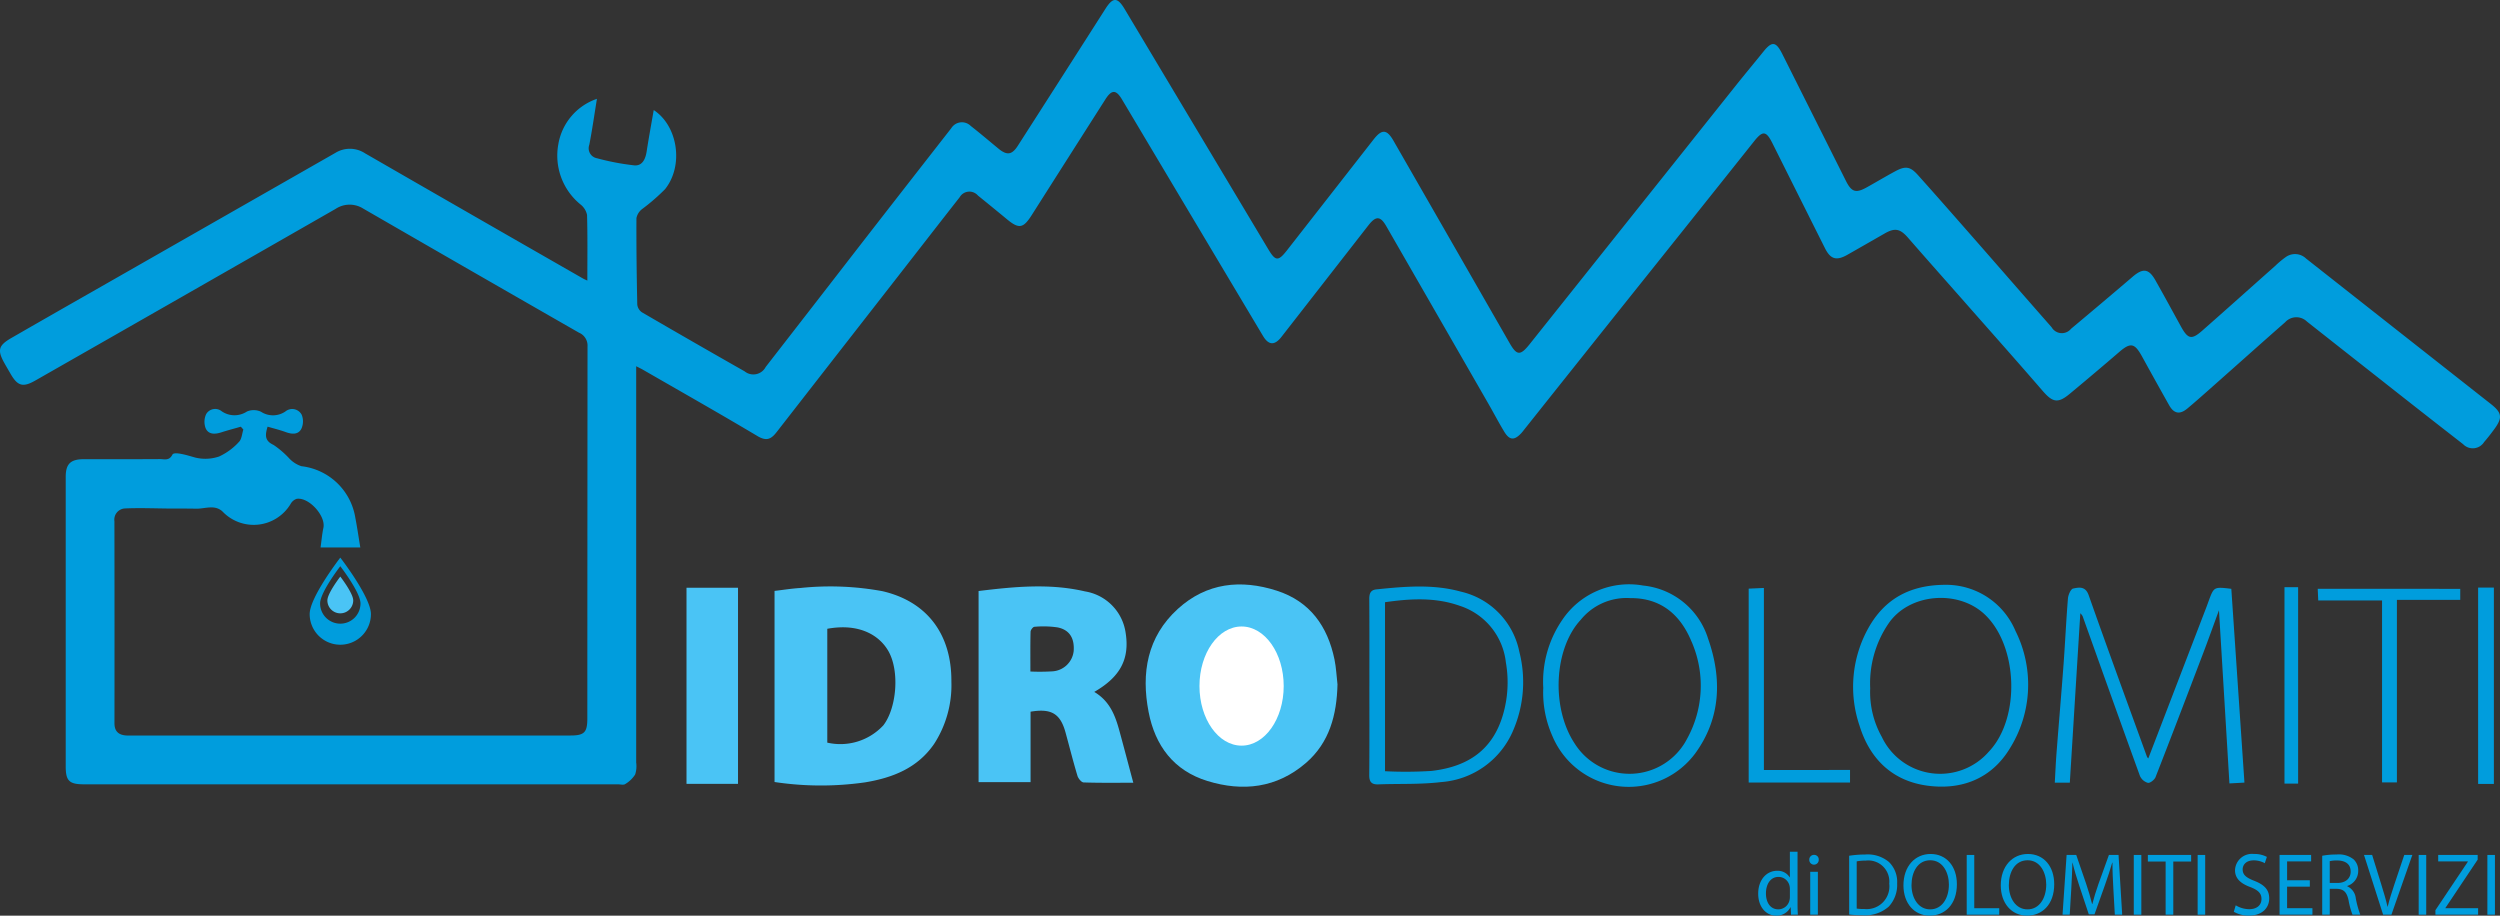 <?xml version="1.0" encoding="UTF-8"?>
<svg xmlns="http://www.w3.org/2000/svg" xmlns:xlink="http://www.w3.org/1999/xlink" width="327" height="119.768" viewBox="0 0 327 119.768">
  <rect x="0" y="0" width="327" height="119.768" fill="#333333" stroke="none"/>
  <defs>
    <clipPath id="clip-path">
      <rect id="Rettangolo_1888" data-name="Rettangolo 1888" width="327" height="119.768" fill="none"></rect>
    </clipPath>
  </defs>
  <g id="Raggruppa_30607" data-name="Raggruppa 30607" transform="translate(3742 -1003.116)">
    <g id="Raggruppa_30593" data-name="Raggruppa 30593" transform="translate(-3742 1003.116)">
      <g id="Raggruppa_12818" data-name="Raggruppa 12818" clip-path="url(#clip-path)">
        <path id="Tracciato_11880" data-name="Tracciato 11880" d="M549.408,263.665v6.781c0,.5.011,1.067.046,1.449h-.9l-.046-.974h-.023a2.025,2.025,0,0,1-1.872,1.1c-1.328,0-2.349-1.148-2.349-2.852-.011-1.866,1.123-3.014,2.463-3.014a1.826,1.826,0,0,1,1.656.858h.023v-3.35Zm-1,4.9a1.85,1.85,0,0,0-.045-.429,1.477,1.477,0,0,0-1.442-1.182c-1.033,0-1.645.927-1.645,2.168,0,1.136.545,2.075,1.623,2.075a1.509,1.509,0,0,0,1.464-1.217,1.826,1.826,0,0,0,.045-.441Z" transform="translate(-314.29 -152.255)" fill="#009ddd"></path>
        <path id="Tracciato_11881" data-name="Tracciato 11881" d="M561.3,265.263a.619.619,0,1,1-1.237,0,.615.615,0,0,1,.624-.637.6.6,0,0,1,.613.637m-1.113,1.577h1v5.611h-1Z" transform="translate(-323.409 -152.81)" fill="#009ddd"></path>
        <path id="Tracciato_11882" data-name="Tracciato 11882" d="M572.411,264.678a13.874,13.874,0,0,1,2.1-.162,4.321,4.321,0,0,1,3.1.974,3.64,3.64,0,0,1,1.078,2.806,4.181,4.181,0,0,1-1.1,3.037,4.65,4.65,0,0,1-3.382,1.125,15.614,15.614,0,0,1-1.793-.093Zm.987,6.909a6.139,6.139,0,0,0,1,.058,2.972,2.972,0,0,0,3.257-3.316,2.756,2.756,0,0,0-3.1-3.014,5.5,5.5,0,0,0-1.157.1Z" transform="translate(-330.542 -152.746)" fill="#009ddd"></path>
        <path id="Tracciato_11883" data-name="Tracciato 11883" d="M596.211,268.3c0,2.689-1.6,4.116-3.552,4.116-2.021,0-3.439-1.6-3.439-3.965,0-2.481,1.509-4.1,3.551-4.1,2.088,0,3.439,1.634,3.439,3.953m-5.935.128c0,1.669.886,3.164,2.44,3.164s2.451-1.472,2.451-3.246c0-1.553-.794-3.177-2.44-3.177s-2.451,1.542-2.451,3.258" transform="translate(-340.249 -152.652)" fill="#009ddd"></path>
        <path id="Tracciato_11884" data-name="Tracciato 11884" d="M608.8,264.653h.987v6.967h3.268v.846H608.8Z" transform="translate(-351.554 -152.825)" fill="#009ddd"></path>
        <path id="Tracciato_11885" data-name="Tracciato 11885" d="M626.342,268.3c0,2.689-1.6,4.116-3.552,4.116-2.021,0-3.439-1.6-3.439-3.965,0-2.481,1.509-4.1,3.551-4.1,2.088,0,3.439,1.634,3.439,3.953m-5.935.128c0,1.669.886,3.164,2.44,3.164s2.451-1.472,2.451-3.246c0-1.553-.794-3.177-2.44-3.177s-2.451,1.542-2.451,3.258" transform="translate(-357.649 -152.652)" fill="#009ddd"></path>
        <path id="Tracciato_11886" data-name="Tracciato 11886" d="M645.1,269.035c-.057-1.09-.125-2.4-.114-3.373h-.034c-.261.916-.578,1.889-.964,2.968l-1.35,3.791h-.749l-1.237-3.721c-.363-1.1-.669-2.11-.885-3.037h-.023c-.022.974-.079,2.283-.147,3.454l-.2,3.35h-.942l.533-7.813h1.26l1.3,3.779c.318.963.579,1.82.772,2.632h.034c.193-.788.465-1.647.806-2.632l1.362-3.779h1.259l.477,7.813h-.964Z" transform="translate(-368.675 -152.825)" fill="#009ddd"></path>
        <rect id="Rettangolo_1881" data-name="Rettangolo 1881" width="0.987" height="7.813" transform="translate(279.099 111.828)" fill="#009ddd"></rect>
        <path id="Tracciato_11887" data-name="Tracciato 11887" d="M667.2,265.511h-2.327v-.858h5.663v.858H668.2v6.956h-1Z" transform="translate(-383.934 -152.826)" fill="#009ddd"></path>
        <rect id="Rettangolo_1882" data-name="Rettangolo 1882" width="0.987" height="7.813" transform="translate(287.451 111.828)" fill="#009ddd"></rect>
        <path id="Tracciato_11888" data-name="Tracciato 11888" d="M691.734,271.063a3.446,3.446,0,0,0,1.77.51c1.01,0,1.6-.545,1.6-1.333,0-.73-.409-1.148-1.441-1.553-1.248-.452-2.02-1.113-2.02-2.214a2.219,2.219,0,0,1,2.474-2.122,3.415,3.415,0,0,1,1.691.383l-.272.823a3,3,0,0,0-1.452-.371c-1.044,0-1.442.638-1.442,1.17,0,.731.465,1.09,1.521,1.507,1.294.51,1.952,1.148,1.952,2.3,0,1.206-.874,2.249-2.678,2.249a3.889,3.889,0,0,1-1.952-.5Z" transform="translate(-399.302 -152.651)" fill="#009ddd"></path>
        <path id="Tracciato_11889" data-name="Tracciato 11889" d="M709.6,268.8h-2.974v2.817h3.314v.846h-4.3v-7.813h4.13v.846h-3.143v2.469H709.6Z" transform="translate(-407.474 -152.826)" fill="#009ddd"></path>
        <path id="Tracciato_11890" data-name="Tracciato 11890" d="M718.849,264.678a10.067,10.067,0,0,1,1.895-.163,3.083,3.083,0,0,1,2.213.638,1.966,1.966,0,0,1,.6,1.484,2.047,2.047,0,0,1-1.441,1.994v.035a1.942,1.942,0,0,1,1.124,1.577,12.7,12.7,0,0,0,.59,2.144H722.81a10.246,10.246,0,0,1-.511-1.866c-.227-1.078-.635-1.484-1.532-1.518h-.931v3.385h-.987Zm.987,3.559h1.01c1.055,0,1.725-.591,1.725-1.484,0-1.008-.715-1.448-1.759-1.46a4,4,0,0,0-.977.093Z" transform="translate(-415.104 -152.746)" fill="#009ddd"></path>
        <path id="Tracciato_11891" data-name="Tracciato 11891" d="M734.289,272.466l-2.5-7.813h1.066l1.192,3.849c.329,1.055.613,2.005.817,2.921h.023c.216-.9.533-1.89.873-2.91l1.294-3.86h1.056l-2.735,7.813Z" transform="translate(-422.578 -152.825)" fill="#009ddd"></path>
        <rect id="Rettangolo_1883" data-name="Rettangolo 1883" width="0.987" height="7.813" transform="translate(316.363 111.828)" fill="#009ddd"></rect>
        <path id="Tracciato_11892" data-name="Tracciato 11892" d="M753.894,271.875l4.244-6.341V265.5h-3.881v-.846h5.163v.614l-4.221,6.318v.035h4.278v.846h-5.583Z" transform="translate(-435.341 -152.825)" fill="#009ddd"></path>
        <rect id="Rettangolo_1884" data-name="Rettangolo 1884" width="0.987" height="7.813" transform="translate(325.35 111.828)" fill="#009ddd"></rect>
        <path id="Tracciato_11893" data-name="Tracciato 11893" d="M76.825,36.7c0-2.948.04-5.771-.039-8.591a2.354,2.354,0,0,0-.851-1.362,8.235,8.235,0,0,1-2.906-7.879,7.617,7.617,0,0,1,5.051-5.942c-.353,2.158-.626,4.1-1,6.013A1.322,1.322,0,0,0,78.088,20.7a32.291,32.291,0,0,0,4.885.931c1.04.089,1.456-.826,1.608-1.811.277-1.8.609-3.589.926-5.425,3.178,2.086,3.942,7.271,1.482,10.349a26.15,26.15,0,0,1-3.008,2.607,1.994,1.994,0,0,0-.735,1.175c-.018,3.767.028,7.534.109,11.3a1.423,1.423,0,0,0,.6,1.018q6.7,3.9,13.443,7.728A1.815,1.815,0,0,0,100.151,48q6.161-7.93,12.308-15.871,5.974-7.689,11.969-15.361a1.636,1.636,0,0,1,2.548-.293c1.225.956,2.408,1.967,3.608,2.954,1.128.928,1.775.844,2.562-.385Q138.88,10.1,144.6,1.138c.982-1.535,1.57-1.516,2.507.051q9.4,15.722,18.8,31.438c.932,1.555,1.3,1.564,2.433.112Q174,25.5,179.651,18.261c1.089-1.4,1.742-1.374,2.618.151q7.6,13.23,15.19,26.468c.934,1.63,1.395,1.669,2.6.16q13.517-16.956,27.036-33.913c1.171-1.468,2.377-2.909,3.555-4.372,1.124-1.4,1.645-1.34,2.47.3q4.165,8.3,8.324,16.6c.731,1.458,1.289,1.647,2.692.87,1.246-.69,2.467-1.425,3.718-2.1,1.364-.74,1.98-.678,3.011.472,2.7,3.014,5.366,6.064,8.036,9.108,3.154,3.6,6.289,7.211,9.451,10.8a1.547,1.547,0,0,0,2.54.2q4.044-3.38,8.051-6.8c1.354-1.162,2.112-1.087,2.992.468,1.119,1.98,2.205,3.98,3.3,5.974.946,1.723,1.41,1.843,2.843.582,3.194-2.81,6.361-5.65,9.544-8.474a11.542,11.542,0,0,1,1.417-1.173,2.077,2.077,0,0,1,2.59.231Q313.7,43.32,325.781,52.824c1.5,1.181,1.579,1.811.436,3.36-.412.559-.837,1.11-1.293,1.633a1.753,1.753,0,0,1-2.75.282q-5.559-4.321-11.086-8.684-4.671-3.67-9.334-7.35a1.982,1.982,0,0,0-2.862.089c-3.166,2.778-6.3,5.587-9.456,8.379-1.1.976-2.2,1.96-3.328,2.9-.991.825-1.756.682-2.382-.425-1.2-2.128-2.383-4.267-3.564-6.407-.962-1.744-1.495-1.828-2.981-.548q-3.206,2.762-6.463,5.462c-1.544,1.282-2.226,1.132-3.55-.4-3.208-3.714-6.47-7.381-9.713-11.064-2.622-2.978-5.261-5.941-7.867-8.933-1.038-1.192-1.716-1.355-3.062-.585q-2.438,1.4-4.877,2.788c-1.438.821-2.215.6-2.943-.853q-3.442-6.868-6.877-13.739c-.818-1.633-1.27-1.659-2.384-.259q-8.468,10.641-16.965,21.26-6.494,8.141-12.979,16.29c-.178.224-.346.457-.541.664-.9.95-1.52.909-2.206-.22-.718-1.182-1.357-2.412-2.046-3.611q-6.688-11.638-13.384-23.271c-.77-1.339-1.357-1.366-2.338-.108q-5.685,7.293-11.369,14.587c-.893,1.146-1.678,1.117-2.417-.12q-9.229-15.461-18.443-30.932c-.772-1.295-1.344-1.312-2.171-.016q-4.824,7.567-9.637,15.142c-1.106,1.742-1.67,1.841-3.238.545q-1.889-1.561-3.794-3.1a1.469,1.469,0,0,0-2.394.223c-2.848,3.628-5.671,7.275-8.507,10.911q-7.721,9.9-15.433,19.805c-.746.964-1.353,1.206-2.512.515-4.96-2.955-9.986-5.8-14.989-8.682-.21-.121-.43-.223-.869-.449V49.58q0,25.079,0,50.159a3.533,3.533,0,0,1-.136,1.568,3.923,3.923,0,0,1-1.3,1.25c-.226.153-.638.031-.966.031H10.973c-1.918,0-2.377-.452-2.377-2.34q0-18.933,0-37.865c0-1.7.622-2.317,2.362-2.32,3.319-.007,6.639.011,9.958-.014.574,0,1.208.263,1.634-.581.261-.518,2.523.277,3.068.4a5.578,5.578,0,0,0,3.034-.155,8.086,8.086,0,0,0,2.6-1.907c.368-.362.4-1.069.579-1.619l-.33-.375c-.851.245-1.71.468-2.553.74-.809.262-1.658.308-2.039-.512a2.384,2.384,0,0,1,.055-1.869,1.362,1.362,0,0,1,2.045-.369,2.951,2.951,0,0,0,3.291.024,2.251,2.251,0,0,1,1.835.029,2.871,2.871,0,0,0,3.183-.025,1.4,1.4,0,0,1,2.133.4,2.294,2.294,0,0,1-.034,1.855c-.414.8-1.247.723-2.05.429-.758-.277-1.549-.467-2.366-.707-.386,1.241-.3,1.887.787,2.394a11.92,11.92,0,0,1,2.1,1.817,3.79,3.79,0,0,0,1.539.961,8.074,8.074,0,0,1,7.053,6.763c.238,1.218.412,2.448.649,3.87h-5.2c.133-.944.2-1.766.371-2.565.337-1.563-1.9-4.051-3.5-3.8a1.419,1.419,0,0,0-.766.63A5.63,5.63,0,0,1,29.1,66.9c-1.032-.947-2.306-.333-3.474-.363-1.124-.028-2.249-.012-3.374-.02-1.963-.014-3.928-.1-5.886-.014a1.47,1.47,0,0,0-1.4,1.68q.023,13.216.006,26.432c0,1.084.589,1.54,1.6,1.589.2.01.41,0,.615,0H74.6c1.818,0,2.223-.39,2.223-2.22q.006-24.341.025-48.682a1.827,1.827,0,0,0-1.128-1.792q-14.14-8.1-28.25-16.25a3.315,3.315,0,0,0-3.568.061Q24.273,38.565,4.623,49.772c-1.622.927-2.315.734-3.248-.888-.263-.458-.533-.912-.791-1.373-.963-1.727-.8-2.325.953-3.333q5.188-2.983,10.39-5.945Q27.89,29.12,43.852,20.006a3.62,3.62,0,0,1,3.907.054q14.224,8.2,28.476,16.357c.169.1.35.17.59.284" transform="translate(0 0)" fill="#009ddd"></path>
        <path id="Tracciato_11894" data-name="Tracciato 11894" d="M239.762,207.144V182.149c1.122-.13,2.237-.314,3.359-.379a37.64,37.64,0,0,1,10.742.412c5.855,1.351,9.079,5.644,9.031,11.847a14.115,14.115,0,0,1-2.251,8.121c-2.168,3.169-5.431,4.442-9.025,5.038a40.634,40.634,0,0,1-11.857-.043m6.9-20.04v14.89A7.677,7.677,0,0,0,254,199.725c1.735-2.268,2.138-7.06.669-9.677-1.138-2.027-3.751-3.726-8.01-2.944" transform="translate(-138.452 -104.858)" fill="#4ac4f5"></path>
        <path id="Tracciato_11895" data-name="Tracciato 11895" d="M379.739,194.006c-.094,3.964-1.041,7.6-4.139,10.272-3.79,3.268-8.239,3.783-12.885,2.348-4.4-1.358-6.83-4.618-7.683-9.02-.987-5.1-.187-9.83,3.817-13.481,3.759-3.427,8.251-3.9,12.946-2.389,4.341,1.394,6.653,4.65,7.55,8.992.222,1.074.267,2.184.394,3.277" transform="translate(-204.795 -104.475)" fill="#4ac4f5"></path>
        <path id="Tracciato_11896" data-name="Tracciato 11896" d="M318.056,195.32c2.056,1.218,2.756,3.128,3.3,5.123.6,2.193,1.176,4.392,1.808,6.758-2.206,0-4.356.033-6.5-.04-.286-.01-.7-.519-.806-.872-.562-1.869-1.038-3.764-1.554-5.647-.678-2.474-1.843-3.192-4.577-2.734v9.217h-6.8v-25c4.663-.571,9.3-1.026,13.906.047a6.406,6.406,0,0,1,5.328,5.413c.551,3.451-.72,5.794-4.11,7.739m-8.352-2.671a26.979,26.979,0,0,0,2.794-.017,2.98,2.98,0,0,0,2.874-2.667c.117-1.67-.54-2.766-2.1-3.085a12.883,12.883,0,0,0-3.039-.079c-.184.007-.5.416-.5.645-.043,1.7-.023,3.4-.023,5.2" transform="translate(-174.929 -104.819)" fill="#4ac4f5"></path>
        <path id="Tracciato_11897" data-name="Tracciato 11897" d="M648.295,204.243q3.809-9.913,7.619-19.833c.1-.264.194-.532.293-.8.676-1.819.676-1.819,2.947-1.549.567,8.369,1.137,16.779,1.717,25.347l-1.964.108c-.456-7.554-.906-15-1.368-22.645-.719,1.958-1.371,3.787-2.061,5.6-2.061,5.414-4.126,10.826-6.235,16.221-.136.348-.711.8-1,.747a1.616,1.616,0,0,1-1.039-.9c-2.527-6.958-5.006-13.934-7.5-20.9a1.6,1.6,0,0,0-.3-.382c-.458,7.386-.914,14.729-1.374,22.159h-1.966c.076-1.326.127-2.578.224-3.826.3-3.906.64-7.809.928-11.716.21-2.85.337-5.706.57-8.554.038-.467.364-1.227.674-1.293.764-.16,1.611-.341,2.038.87,2.49,7.061,5.069,14.09,7.624,21.128a.742.742,0,0,0,.175.223" transform="translate(-367.298 -105.044)" fill="#009ddd"></path>
        <rect id="Rettangolo_1885" data-name="Rettangolo 1885" width="6.736" height="25.651" transform="translate(89.795 76.877)" fill="#4ac4f5"></rect>
        <path id="Tracciato_11898" data-name="Tracciato 11898" d="M477.7,194.517a14.31,14.31,0,0,1,2.488-8.929,10.514,10.514,0,0,1,10.564-4.489,9.944,9.944,0,0,1,8.514,6.971c1.832,5.217,1.658,10.4-1.7,15a10.829,10.829,0,0,1-18.681-2.3,14,14,0,0,1-1.188-6.249m11.4-11.775a7.724,7.724,0,0,0-6.482,2.818c-3.528,3.783-3.908,11.52-.8,16.211a8.476,8.476,0,0,0,14.709-.661,14.375,14.375,0,0,0,.514-12.81c-1.454-3.426-3.984-5.592-7.946-5.559" transform="translate(-275.84 -104.511)" fill="#009ddd"></path>
        <path id="Tracciato_11899" data-name="Tracciato 11899" d="M585.661,181.031a9.844,9.844,0,0,1,9.225,6.015,15.727,15.727,0,0,1-.738,15.4c-2.388,3.923-6.257,5.449-10.728,4.862-4.6-.6-7.57-3.477-8.918-7.835a15.79,15.79,0,0,1,1.191-12.859c2.093-3.7,5.347-5.556,9.967-5.583m-9.768,13.53a11.959,11.959,0,0,0,1.518,6.362,8.446,8.446,0,0,0,14.007,1.921c4.162-4.383,3.82-13.892-.6-17.989-3.472-3.221-9.827-2.712-12.525,1.232a13.894,13.894,0,0,0-2.4,8.474" transform="translate(-331.269 -104.537)" fill="#009ddd"></path>
        <path id="Tracciato_11900" data-name="Tracciato 11900" d="M423.874,194.649c0-3.809.015-7.618-.013-11.427-.005-.711.141-1.2.921-1.285,3.7-.379,7.4-.715,11.055.293a10.112,10.112,0,0,1,7.653,7.872,15.957,15.957,0,0,1-.8,10.268,11.1,11.1,0,0,1-9.443,6.772c-2.7.327-5.463.195-8.2.3-.917.035-1.2-.354-1.189-1.244.035-3.849.015-7.7.015-11.549m2.048,11.071a53.284,53.284,0,0,0,6.092-.039c4.291-.5,7.869-2.369,9.326-7.315a15.087,15.087,0,0,0,.389-6.881,8.8,8.8,0,0,0-6.056-7.409c-3.2-1.128-6.467-.933-9.751-.462Z" transform="translate(-244.76 -104.845)" fill="#009ddd"></path>
        <path id="Tracciato_11901" data-name="Tracciato 11901" d="M736.1,182.28v1.44h-8.286V207.6H725.87v-23.8h-8.346c-.025-.555-.043-.981-.067-1.529Z" transform="translate(-414.299 -105.259)" fill="#009ddd"></path>
        <path id="Tracciato_11902" data-name="Tracciato 11902" d="M554.565,205.806v1.647H541.309V182.09L543.3,182v23.809Z" transform="translate(-312.582 -105.095)" fill="#009ddd"></path>
        <rect id="Rettangolo_1886" data-name="Rettangolo 1886" width="2.059" height="25.683" transform="translate(324.139 76.855)" fill="#009ddd"></rect>
        <rect id="Rettangolo_1887" data-name="Rettangolo 1887" width="1.785" height="25.689" transform="translate(298.81 76.805)" fill="#009ddd"></rect>
        <path id="Tracciato_11903" data-name="Tracciato 11903" d="M382.318,201.723c0,4.3-2.466,7.793-5.509,7.793s-5.509-3.489-5.509-7.793,2.466-7.793,5.509-7.793,5.509,3.489,5.509,7.793" transform="translate(-214.41 -111.986)" fill="#fff"></path>
        <path id="Tracciato_11904" data-name="Tracciato 11904" d="M99.867,172.615s-4.006,5.174-4.006,7.386a4.006,4.006,0,0,0,8.013,0c0-2.212-4.007-7.386-4.007-7.386m0,8.638a2.642,2.642,0,0,1-2.642-2.642c0-1.459,2.642-4.87,2.642-4.87s2.642,3.412,2.642,4.87a2.642,2.642,0,0,1-2.642,2.642" transform="translate(-55.356 -99.678)" fill="#009ddd"></path>
        <path id="Tracciato_11905" data-name="Tracciato 11905" d="M104.722,181.6a1.69,1.69,0,0,1-3.38,0c0-.933,1.69-3.116,1.69-3.116s1.69,2.183,1.69,3.116" transform="translate(-58.521 -103.066)" fill="#4ac4f5"></path>
      </g>
    </g>
  </g>
</svg>
